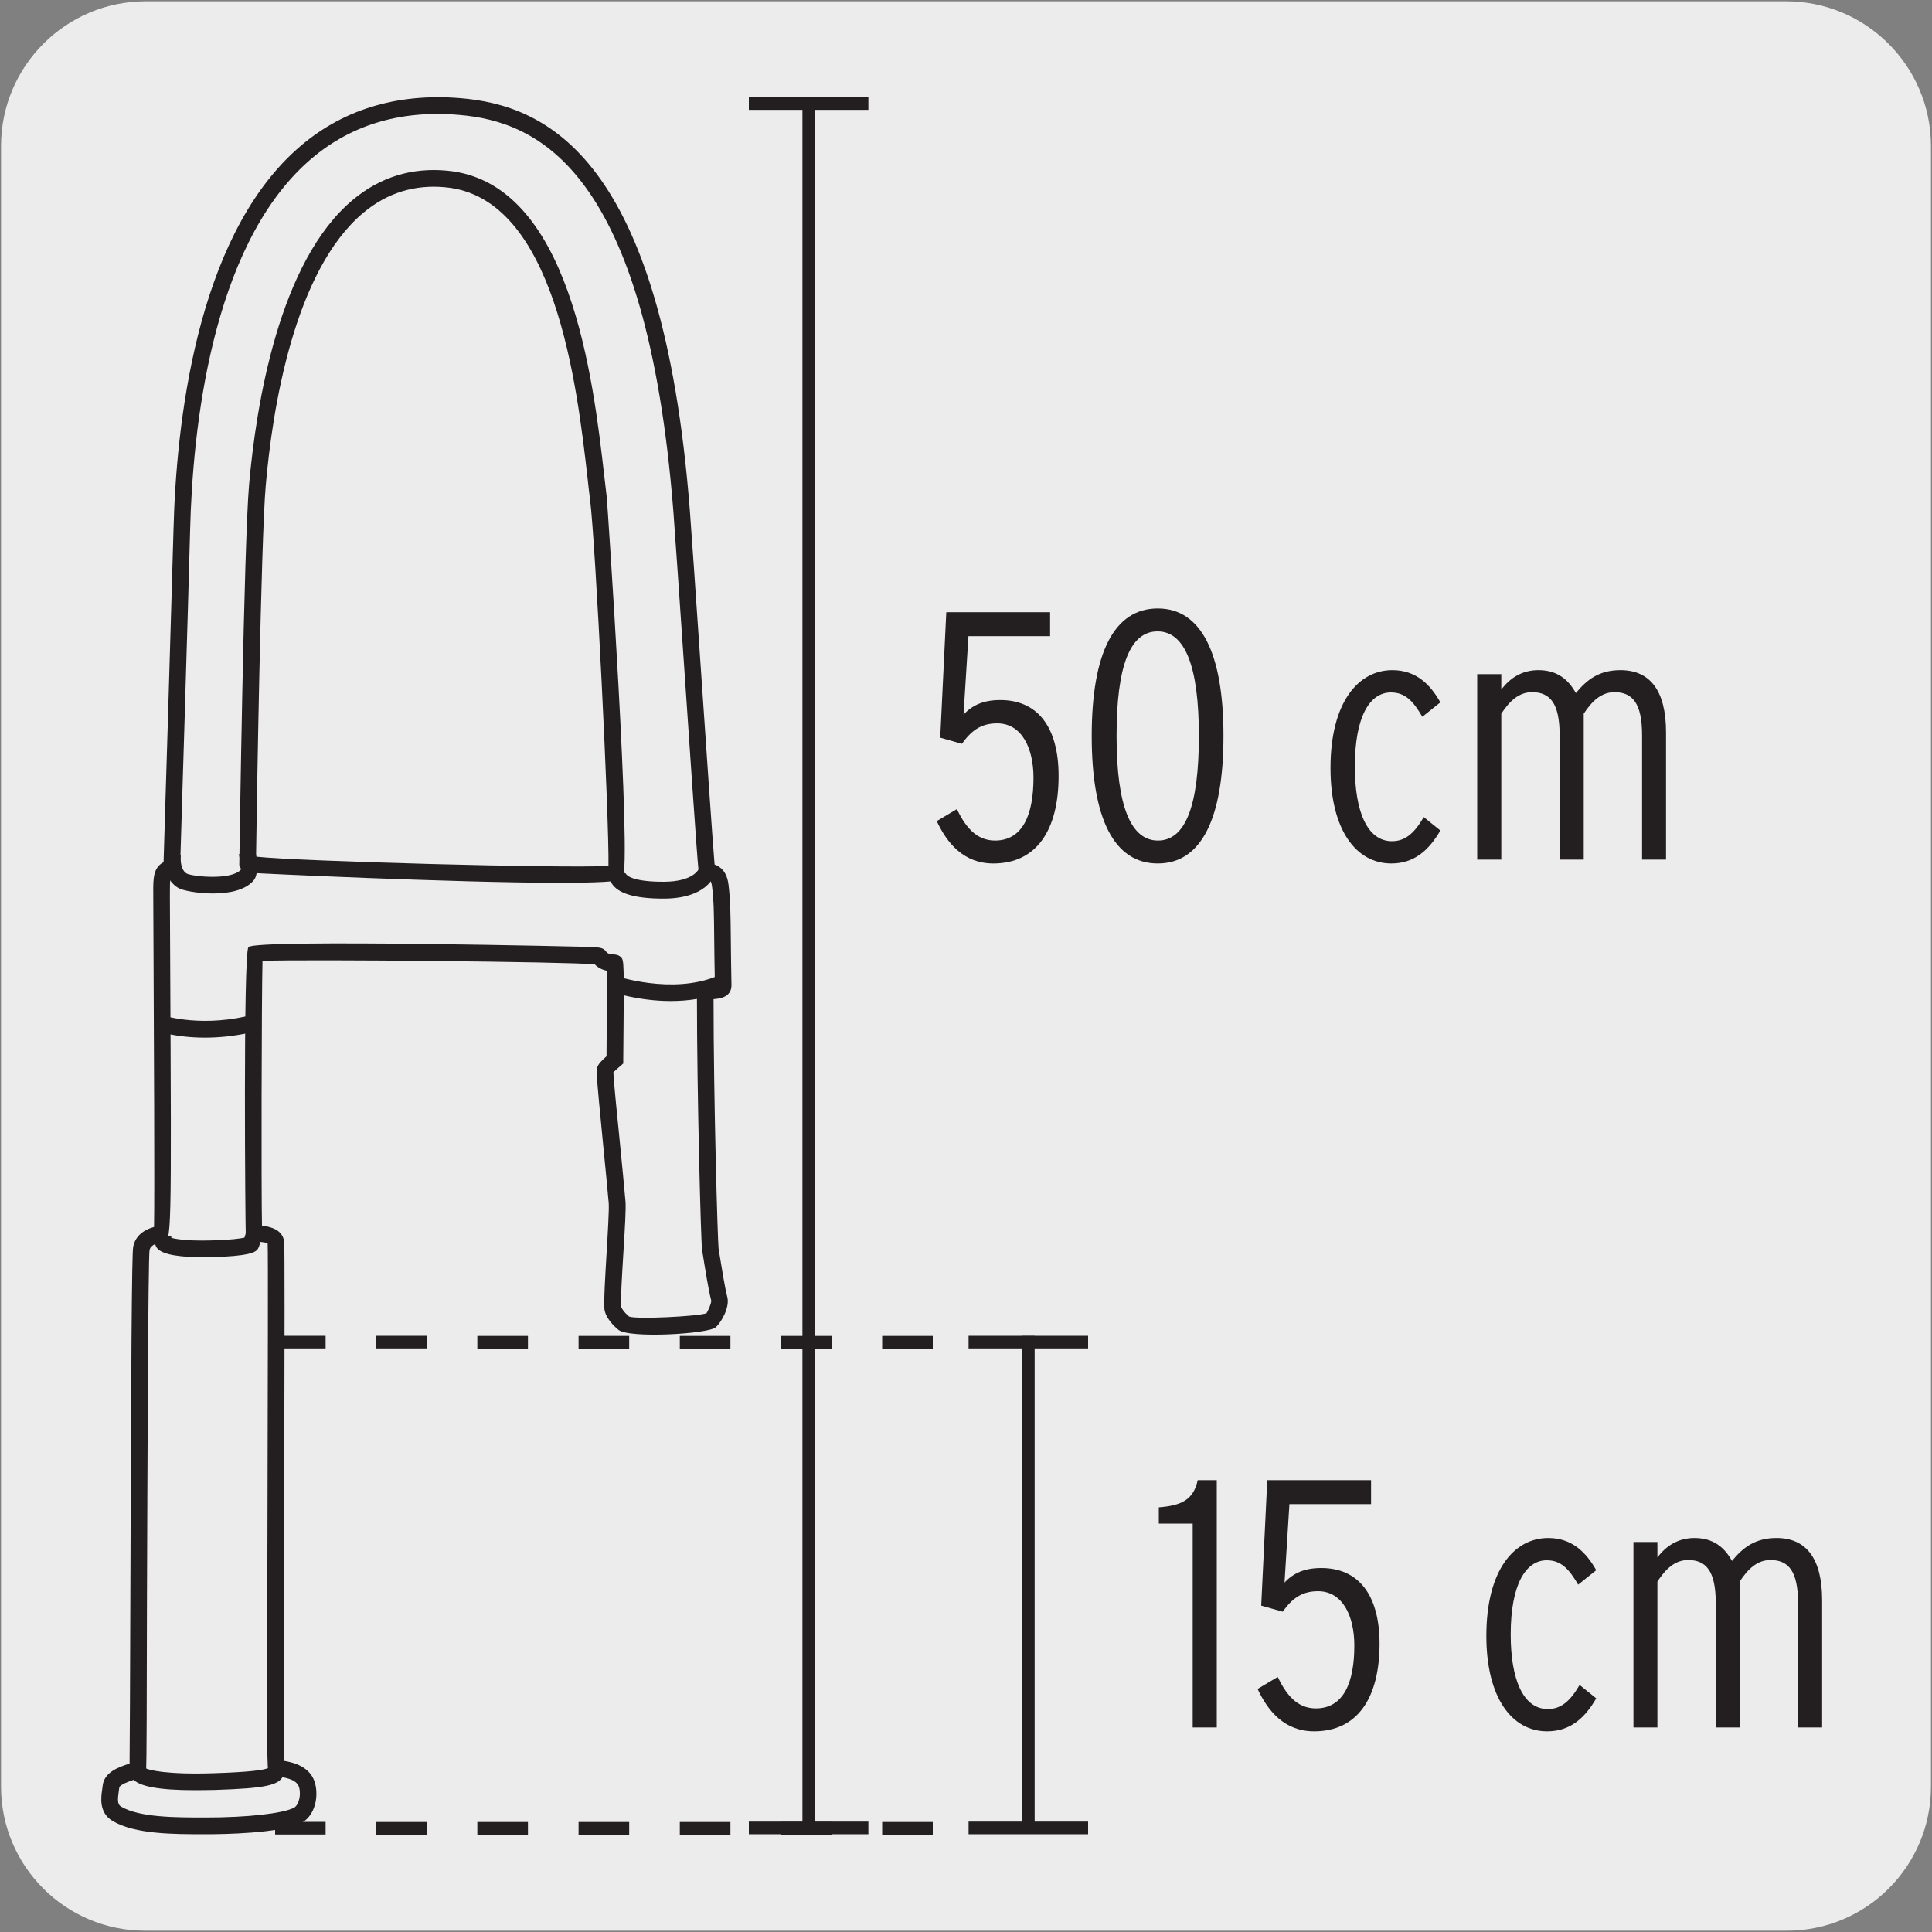<svg enable-background="new 0 0 150 150" viewBox="0 0 150 150" xmlns="http://www.w3.org/2000/svg"><rect x="0" y="0" width="150" height="150" fill="#808080" stroke="none"/><path d="m11.32.1h127.31c6.21-.02 11.27 5 11.29 11.21v.03 127.37c0 6.18-5.01 11.19-11.19 11.19h-127.46c-6.18 0-11.19-5.01-11.19-11.19v-127.37c0-6.21 5.04-11.24 11.24-11.24z" fill="#edecec"/><g fill="#231f20"><path d="m62.3 7.61h.98v134.31h-.98z"/><path d="m58.14 7.55h9.28v.98h-9.28z"/><path d="m58.14 141.43h9.28v.98h-9.28z"/><path d="m77.12 67.04c-2.31 0-3.6-1.59-4.39-3.29l1.56-.93c.63 1.29 1.45 2.44 2.96 2.44 2.17 0 2.99-2.03 2.99-4.88 0-2.28-.9-4.22-2.82-4.22-1.29 0-2.03.6-2.74 1.59l-1.68-.48.47-9.74h8.06v1.86h-6.34l-.38 6.09c.69-.74 1.56-1.13 2.85-1.13 2.94 0 4.53 2.14 4.53 5.9 0 4.18-1.7 6.79-5.07 6.79z"/><path d="m89.89 67.04c-3.4 0-5.13-3.48-5.13-9.9s1.73-9.9 5.13-9.9c3.37 0 5.1 3.48 5.1 9.9s-1.72 9.9-5.1 9.9zm-.02-18.02c-2.14 0-3.18 2.69-3.18 8.12s1.1 8.12 3.21 8.12c2.14 0 3.18-2.69 3.18-8.12s-1.08-8.12-3.21-8.12z"/><path d="m108.02 67.04c-2.72 0-4.72-2.58-4.72-7.41 0-5.13 2.17-7.6 4.8-7.6 1.84 0 2.94 1.1 3.73 2.5l-1.4 1.12c-.68-1.16-1.29-1.89-2.44-1.89-1.65 0-2.8 1.89-2.8 5.76 0 3.48.96 5.79 2.88 5.79 1.07 0 1.76-.66 2.47-1.87l1.29 1.04c-.93 1.6-2.08 2.56-3.81 2.56z"/><path d="m127.49 66.74v-9.66c0-2.47-.74-3.34-2.14-3.34-1.04 0-1.76.71-2.39 1.67v11.33h-1.87v-9.66c0-2.47-.74-3.34-2.14-3.34-1.04 0-1.76.71-2.39 1.67v11.33h-1.87v-14.4h1.87v1.2c.66-.88 1.59-1.51 2.88-1.51 1.48 0 2.33.74 2.91 1.78.85-1.04 1.81-1.78 3.46-1.78 2.3 0 3.54 1.59 3.54 4.83v9.88z"/><path d="m52.08 77.72c-2.56 0-4.66-.72-4.79-.76l.43-1.22c.04.02 4.48 1.53 8.01.02l.51 1.19c-1.37.58-2.83.77-4.16.77z"/><path d="m16 142.41c-2.58 0-5.5 0-7.24-1.02-1.1-.64-.92-1.85-.82-2.5l.03-.24c.11-1.06 1.26-1.45 1.95-1.68.05-.02.1-.03.14-.05.02-1.39.04-6.68.06-12.71.06-18.13.11-26.86.22-27.4.15-.77.7-1.29 1.62-1.55.05-2.54-.01-15.02-.04-21.28-.01-2.2-.02-3.81-.02-4.29v-.37c-.01-1.08-.01-1.96.8-2.38.1-3.13.67-21.98.77-25.8.2-8.01 1.7-22.49 9.54-29.52 3.42-3.07 7.71-4.41 12.73-4 6.62.55 15.67 4.47 17.82 32.01.12 1.56.46 6.51.82 11.81.43 6.28.95 13.96 1.1 15.68.41.15.95.51 1.08 1.56.15 1.23.16 2.34.18 4.2.01.96.02 2.11.05 3.57.02.66-.4 1.03-1.23 1.11-.05 0-.11.01-.16.02 0 7.85.32 18.78.39 19.35l.06.38c.17 1.05.42 2.63.62 3.4.2.79-.47 1.96-.9 2.34-.6.53-6.75.87-7.55.2-.31-.25-1.05-.93-1.1-1.69-.04-.59.06-2.33.17-4.18.1-1.65.21-3.52.17-3.98-.09-1.05-.26-2.77-.43-4.5-.56-5.75-.55-5.79-.47-6.01.11-.31.35-.54.73-.88.02-2.23.04-5.43.02-6.64-.29-.06-.64-.2-.94-.5-2.21-.2-22.21-.4-25.79-.27-.07 2.94-.1 17.69-.04 20.56.59.08 1.6.27 1.72 1.24.05.39.04 6.82 0 20.39-.02 8.37-.04 17.74-.02 19.92.76.13 2.17.46 2.46 1.9.25 1.23-.23 2.49-1.1 2.92-1.63.82-6.08.88-7.4.88zm-4.65-5.07c-.03.54-.53.7-1.01.86-.29.1-1.05.36-1.08.59l-.04.29c-.1.68-.1 1.03.19 1.19 1.44.84 4.17.84 6.58.84 3.19 0 5.94-.3 6.84-.76.24-.11.57-.72.41-1.51-.13-.63-.88-.79-1.57-.9-.34-.05-.61-.1-.79-.37-.16-.24-.16-.24-.11-20.81.02-9.22.05-19.67.01-20.24-.08-.04-.55-.1-.73-.12-.37-.04-.87-.11-.97-.63-.03-.2-.21-21.78.21-22.24.58-.63 26.37-.02 26.63-.01.63.04.92.06 1.13.35.13.19.32.21.57.23.16.01.39.02.58.21.26.25.26.25.19 7.97v.29l-.22.19c-.23.2-.45.39-.55.5.03.67.29 3.32.51 5.48.17 1.74.34 3.46.43 4.51.05.51-.03 1.92-.17 4.17-.1 1.64-.21 3.51-.17 4.01.01.12.24.47.63.79.57.22 5.31-.01 6-.26.08-.1.39-.76.37-.98-.21-.81-.46-2.37-.64-3.5l-.07-.39c-.09-.56-.4-12.22-.4-19.62 0-1.12 1.01-1.2 1.35-1.23h.04c-.03-1.36-.04-2.45-.05-3.37-.02-1.81-.02-2.9-.17-4.05-.06-.46-.16-.49-.34-.54-.17-.04-.51-.13-.66-.5-.07-.17-.09-.22-1.18-16.27-.36-5.3-.7-10.24-.82-11.8-2.09-26.53-10.5-30.28-16.65-30.79-4.67-.4-8.62.85-11.76 3.67-7.48 6.71-8.92 20.79-9.11 28.59-.1 4.17-.78 26.25-.78 26.25l-.02.5-.49.11c-.26.06-.28.06-.28 1.28v.38c0 .48.01 2.08.02 4.28.11 22.35.11 22.35-.53 22.45-.86.13-1.02.41-1.07.63-.11.83-.16 16.67-.2 27.15-.01 8.1-.03 12.7-.06 13.13z"/><path d="m43.48 68.54c-8.15 0-23.74-.74-23.93-.77-.35-.05-.72-.1-.9-.44l-.07-.14v-.16c.02-1.01.35-24.73.76-29.43.55-6.19 2.32-17.3 8.06-22.09 2.1-1.75 4.55-2.52 7.31-2.26 9.59.88 11.35 16.27 12.2 23.66.07.62.14 1.2.2 1.7.03.27 1.98 28.79 1.22 29.63-.22.22-2.11.3-4.85.3zm-23.6-2.03c3.34.37 23.98.92 27.36.72.07-3.39-1-25.06-1.43-28.46-.07-.51-.13-1.09-.2-1.72-.81-7.05-2.49-21.73-11.03-22.51-2.39-.23-4.53.44-6.36 1.97-5.38 4.49-7.07 15.21-7.59 21.21-.37 4.25-.7 25.18-.75 28.79z"/><path d="m16.53 69.37c-1.22 0-2.35-.24-2.66-.41-1.12-.65-1.22-2.05-1.11-2.78l1.28.2c0 .01-.14 1.1.47 1.45.49.23 3.46.53 4.19-.31 0-.08-.04-.69-.15-1.2l1.27-.26c.24 1.16.19 1.94-.15 2.32-.66.76-1.94.99-3.14.99z"/><path d="m51.51 69.77c-2.23 0-3.56-.4-4.04-1.22-.29-.5-.2-1.02-.03-1.32l1.15.6c.05.12.47.63 2.92.63 2.34 0 2.74-.98 2.76-1.03l1.24.39c-.06.22-.67 1.95-4 1.95z"/><path d="m15.91 80.56c-2.32 0-3.8-.53-3.89-.56l.45-1.22c.03.01 2.79.98 6.63.13l.28 1.27c-1.29.28-2.46.38-3.47.38z"/><path d="m15.72 97.61c-1.47 0-3.08-.14-3.52-.7-.07-.09-.22-.28-.2-1l1.3.04v.16c.25.06 1.07.25 3.01.2 1.65-.04 2.37-.15 2.67-.22.12-.39.32-1.07.32-1.07l1.24.36c-.45 1.54-.47 1.56-.62 1.7-.18.15-.55.45-3.58.53-.2-.01-.41 0-.62 0z"/><path d="m15.1 138.99c-2.76 0-4.37-.3-4.8-.9l1.06-.75-.53.38.47-.44c.2.14 1.64.52 5.37.39 2.51-.08 3.92-.23 4.2-.43l1.13.61c-.34.77-1.37.99-5.28 1.12-.58.01-1.12.02-1.62.02z"/><path d="m79.35 103.72h.98v38.55h-.98z"/><path d="m75.2 103.71h9.28v.98h-9.28z"/><path d="m75.2 141.43h9.28v.98h-9.28z"/><path d="m72.42 104.7h-3.93v-.98h3.93zm-7.86 0h-3.93v-.98h3.93zm-7.85 0h-3.93v-.98h3.93zm-7.86 0h-3.93v-.98h3.93zm-7.86 0h-3.93v-.98h3.93zm-7.85-.01h-3.93v-.98h3.93zm-7.86 0h-3.92v-.98h3.92z"/><path d="m72.42 142.44h-3.93v-.98h3.93zm-7.86 0h-3.93v-.98h3.93zm-7.85 0h-3.93v-.98h3.93zm-7.86 0h-3.93v-.98h3.93zm-7.86 0h-3.93v-.98h3.93zm-7.85 0h-3.93v-.98h3.93zm-7.86-.01h-3.92v-.98h3.92z"/><path d="m92.6 134.12v-15.83h-2.63v-1.26c1.76-.14 2.69-.58 3.02-2.11h1.48v19.2z"/><path d="m102.03 134.42c-2.31 0-3.6-1.59-4.39-3.29l1.56-.93c.63 1.29 1.45 2.44 2.96 2.44 2.17 0 2.99-2.03 2.99-4.88 0-2.28-.9-4.22-2.82-4.22-1.29 0-2.03.6-2.74 1.59l-1.67-.47.47-9.74h8.06v1.86h-6.34l-.38 6.09c.69-.74 1.56-1.13 2.85-1.13 2.94 0 4.53 2.14 4.53 5.9-.01 4.18-1.71 6.78-5.08 6.78z"/><path d="m120.12 134.42c-2.72 0-4.72-2.58-4.72-7.41 0-5.13 2.17-7.6 4.8-7.6 1.84 0 2.94 1.1 3.73 2.5l-1.4 1.12c-.69-1.16-1.29-1.89-2.44-1.89-1.64 0-2.8 1.89-2.8 5.76 0 3.48.96 5.79 2.88 5.79 1.07 0 1.76-.66 2.47-1.87l1.29 1.04c-.92 1.6-2.08 2.56-3.81 2.56z"/><path d="m139.6 134.12v-9.66c0-2.47-.74-3.34-2.14-3.34-1.04 0-1.76.71-2.39 1.67v11.33h-1.86v-9.66c0-2.47-.74-3.34-2.14-3.34-1.04 0-1.76.71-2.39 1.67v11.33h-1.86v-14.4h1.86v1.2c.66-.88 1.59-1.51 2.88-1.51 1.48 0 2.33.74 2.91 1.78.85-1.04 1.81-1.78 3.46-1.78 2.3 0 3.54 1.59 3.54 4.83v9.88z"/></g></svg>